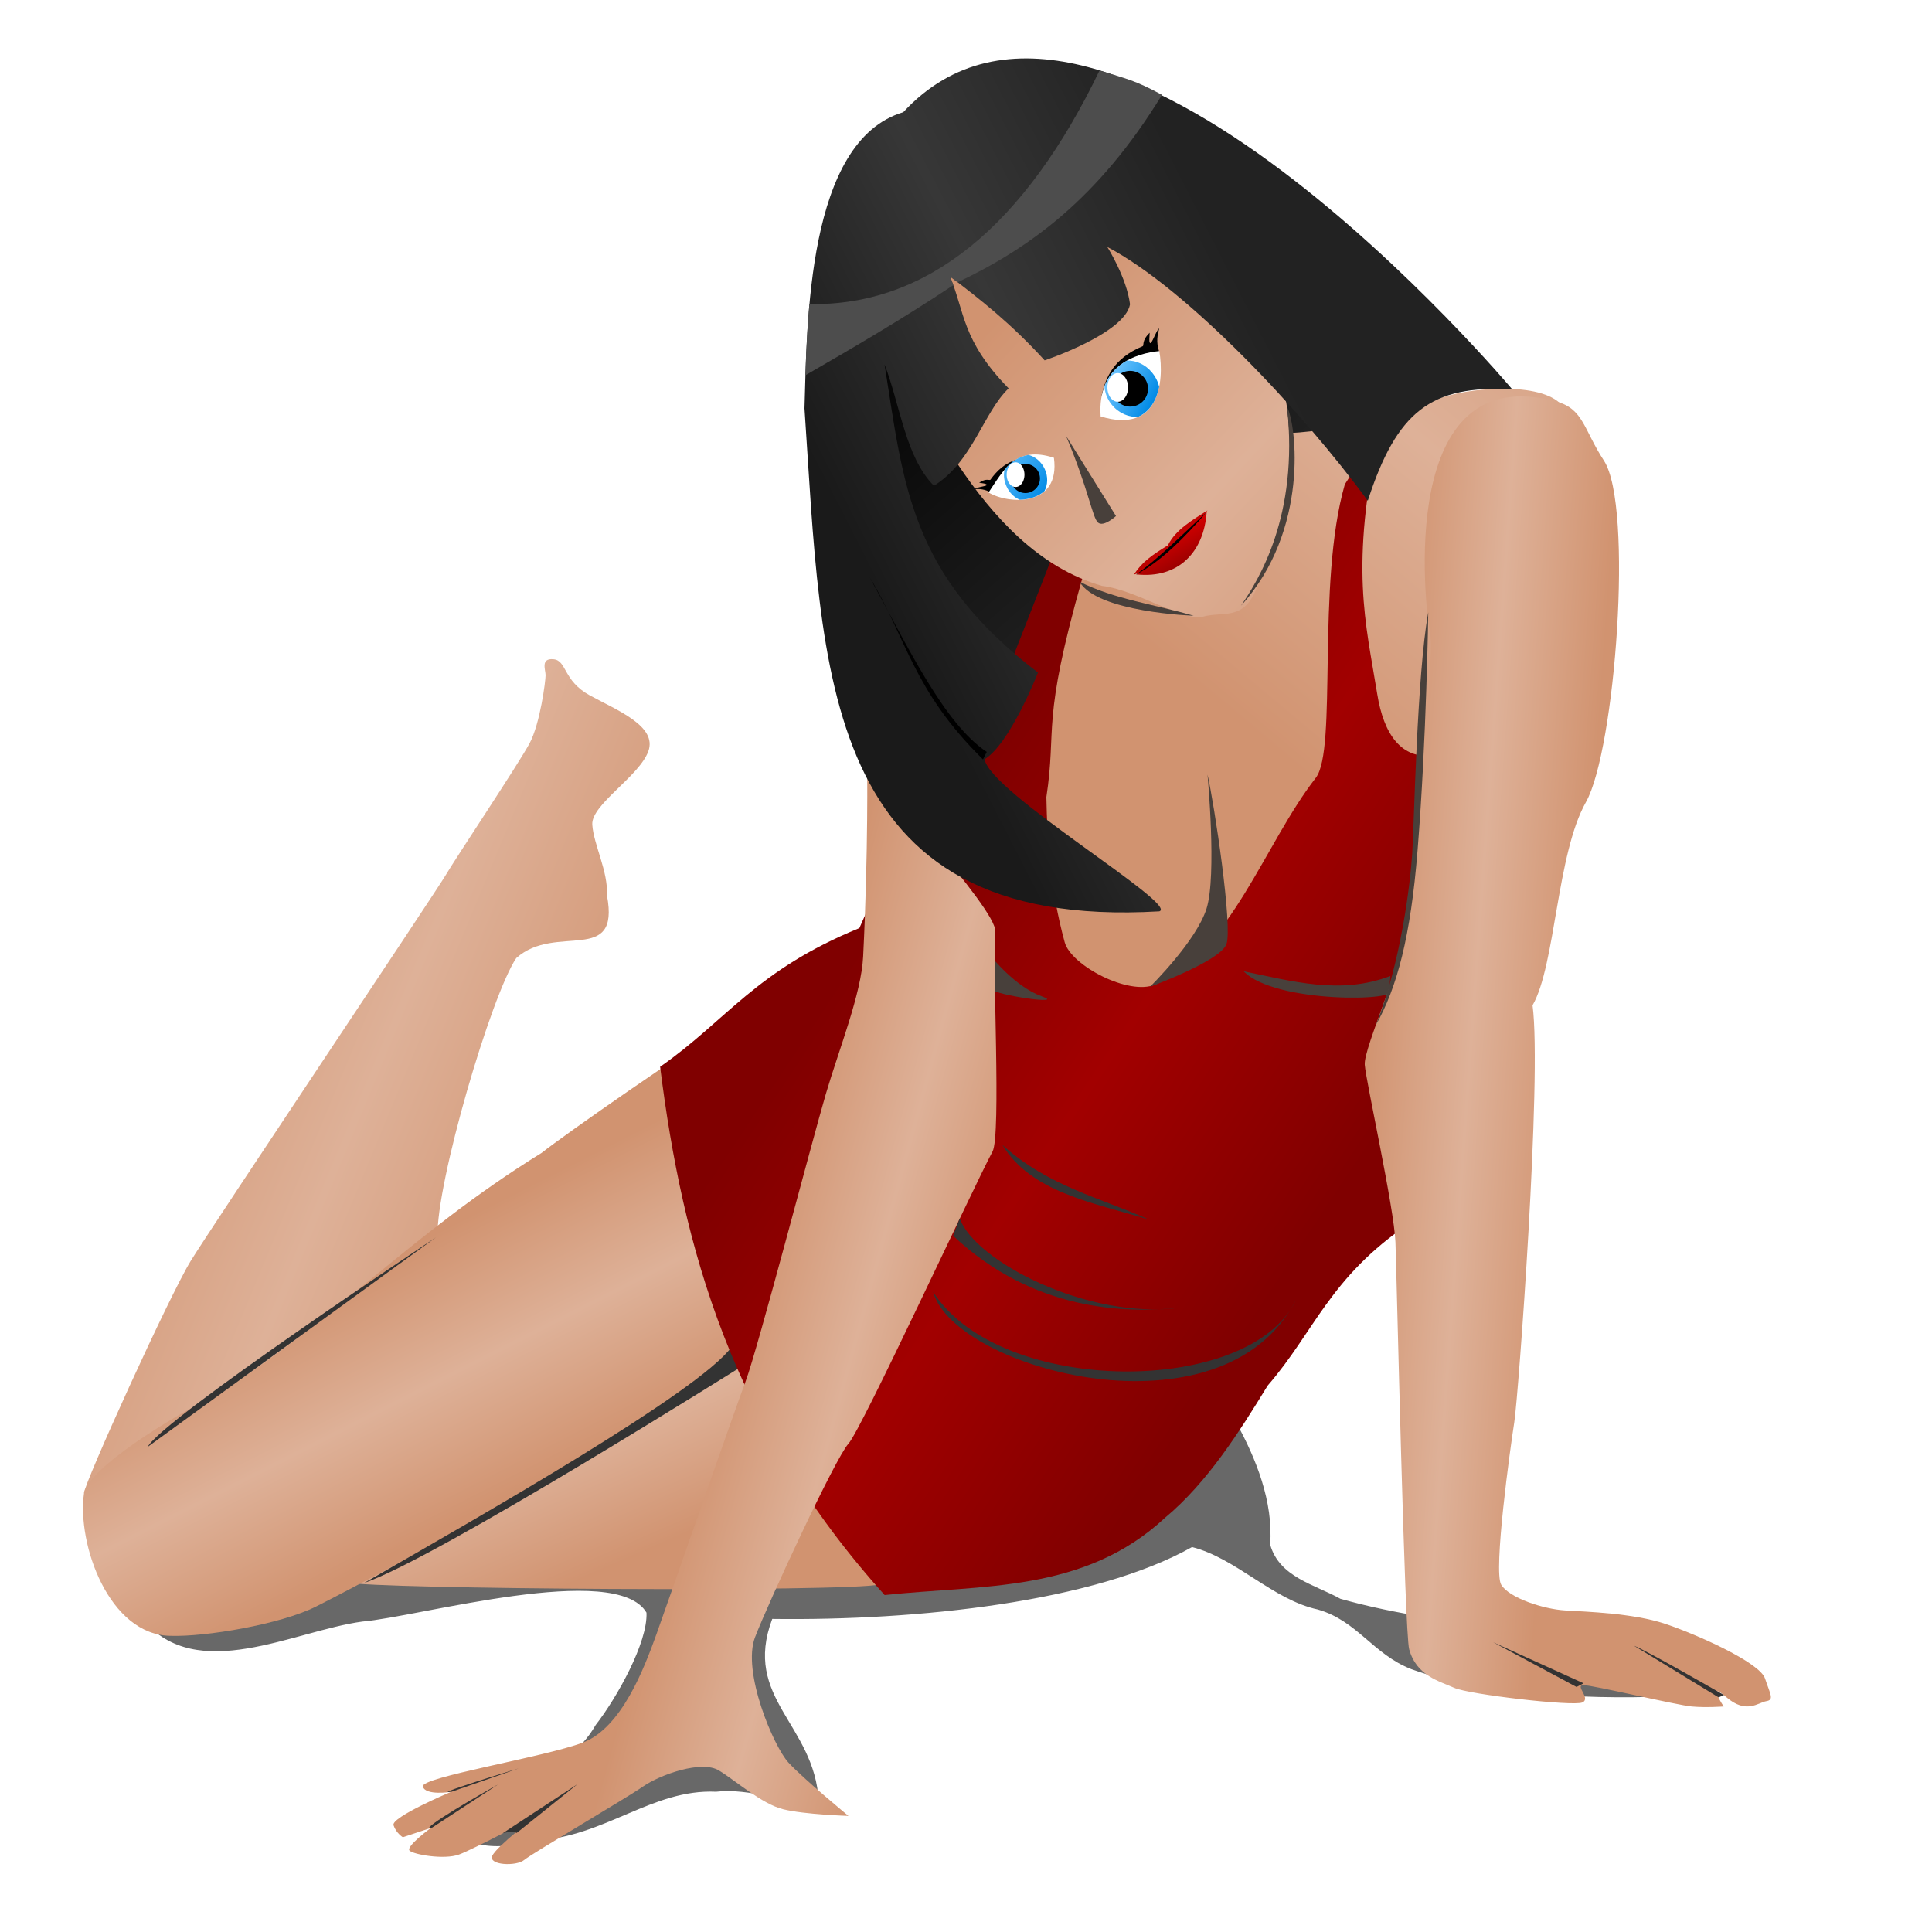 <?xml version="1.0" encoding="UTF-8" standalone="no"?>
<!-- Created with Inkscape (http://www.inkscape.org/) -->
<svg
    xmlns:inkscape="http://www.inkscape.org/namespaces/inkscape"
    xmlns:rdf="http://www.w3.org/1999/02/22-rdf-syntax-ns#"
    xmlns="http://www.w3.org/2000/svg"
    xmlns:sodipodi="http://sodipodi.sourceforge.net/DTD/sodipodi-0.dtd"
    xmlns:cc="http://creativecommons.org/ns#"
    xmlns:xlink="http://www.w3.org/1999/xlink"
    xmlns:dc="http://purl.org/dc/elements/1.1/"
    xmlns:svg="http://www.w3.org/2000/svg"
    xmlns:ns1="http://sozi.baierouge.fr"
    id="svg2"
    sodipodi:docname="lady-in-red.svg"
    inkscape:export-filename="lady-in-red.png"
    viewBox="0 0 256 256"
    inkscape:export-xdpi="45"
    version="1.1"
    inkscape:export-ydpi="45"
    inkscape:version="0.48.0 r9654"
  >
  <defs
      id="defs4"
    >
    <linearGradient
        id="linearGradient3992"
      >
      <stop
          id="stop3994"
          style="stop-color:#9f0000"
          offset="0"
      />
      <stop
          id="stop3996"
          style="stop-color:#d40000"
          offset="1"
      />
    </linearGradient
    >
    <linearGradient
        id="linearGradient3962"
      >
      <stop
          id="stop3964"
          style="stop-color:#008ae6"
          offset="0"
      />
      <stop
          id="stop3966"
          style="stop-color:#73c7ff"
          offset="1"
      />
    </linearGradient
    >
    <linearGradient
        id="linearGradient2868"
      >
      <stop
          id="stop2870"
          style="stop-color:#d19370"
          offset="0"
      />
      <stop
          id="stop2876"
          style="stop-color:#deb198"
          offset=".5"
      />
      <stop
          id="stop2872"
          style="stop-color:#d19370"
          offset="1"
      />
    </linearGradient
    >
    <linearGradient
        id="linearGradient2874"
        y2="547.02"
        xlink:href="#linearGradient2868"
        gradientUnits="userSpaceOnUse"
        x2="239.53"
        gradientTransform="translate(-415,58)"
        y1="515.52"
        x1="223.49"
        inkscape:collect="always"
    />
    <linearGradient
        id="linearGradient2878"
        y2="524.61"
        xlink:href="#linearGradient2868"
        gradientUnits="userSpaceOnUse"
        x2="240.62"
        gradientTransform="translate(-415,58)"
        y1="499.11"
        x1="179.16"
        inkscape:collect="always"
    />
    <linearGradient
        id="linearGradient2880"
        y2="525.09"
        xlink:href="#linearGradient2868"
        gradientUnits="userSpaceOnUse"
        x2="300.07"
        gradientTransform="translate(-415,58)"
        y1="516.09"
        x1="267.17"
        inkscape:collect="always"
    />
    <linearGradient
        id="linearGradient2882"
        y2="527.84"
        xlink:href="#linearGradient2868"
        gradientUnits="userSpaceOnUse"
        x2="237.55"
        gradientTransform="translate(-415,58)"
        y1="557.84"
        x1="250.66"
        inkscape:collect="always"
    />
    <linearGradient
        id="linearGradient2884"
        y2="492.64"
        xlink:href="#linearGradient2868"
        gradientUnits="userSpaceOnUse"
        x2="376.68"
        gradientTransform="translate(-415,58)"
        y1="490.64"
        x1="348.87"
        inkscape:collect="always"
    />
    <linearGradient
        id="linearGradient2886"
        y2="378.5"
        xlink:href="#linearGradient2868"
        gradientUnits="userSpaceOnUse"
        x2="388.19"
        gradientTransform="translate(-415,58)"
        y1="446"
        x1="331.65"
        inkscape:collect="always"
    />
    <linearGradient
        id="linearGradient2894"
        y2="455.78"
        xlink:href="#linearGradient2868"
        gradientUnits="userSpaceOnUse"
        x2="341.97"
        gradientTransform="translate(-415,58)"
        y1="405.72"
        x1="288.45"
        inkscape:collect="always"
    />
    <linearGradient
        id="linearGradient2902"
        y2="505.92"
        gradientUnits="userSpaceOnUse"
        x2="347.71"
        gradientTransform="translate(-415,58)"
        y1="466.68"
        x1="288.66"
        inkscape:collect="always"
      >
      <stop
          id="stop2898"
          style="stop-color:#800000"
          offset="0"
      />
      <stop
          id="stop2904"
          style="stop-color:#a20000"
          offset=".5"
      />
      <stop
          id="stop2900"
          style="stop-color:#800000"
          offset="1"
      />
    </linearGradient
    >
    <linearGradient
        id="linearGradient2914"
        y2="375.74"
        gradientUnits="userSpaceOnUse"
        x2="325.89"
        gradientTransform="translate(-415,58)"
        y1="403.7"
        x1="271.3"
        inkscape:collect="always"
      >
      <stop
          id="stop2910"
          style="stop-color:#1a1a1a"
          offset="0"
      />
      <stop
          id="stop4023"
          style="stop-color:#373737"
          offset=".5"
      />
      <stop
          id="stop2912"
          style="stop-color:#222222"
          offset="1"
      />
    </linearGradient
    >
    <linearGradient
        id="linearGradient2922"
        y2="475.16"
        gradientUnits="userSpaceOnUse"
        x2="357.96"
        gradientTransform="translate(-415,58)"
        y1="389.61"
        x1="284.07"
        inkscape:collect="always"
      >
      <stop
          id="stop2918"
          style="stop-color:#000000"
          offset="0"
      />
      <stop
          id="stop2920"
          style="stop-color:#464646"
          offset="1"
      />
    </linearGradient
    >
    <filter
        id="filter3722"
        inkscape:collect="always"
        color-interpolation-filters="sRGB"
      >
      <feGaussianBlur
          id="feGaussianBlur3724"
          stdDeviation="1.882"
          inkscape:collect="always"
      />
    </filter
    >
    <filter
        id="filter3738"
        inkscape:collect="always"
        color-interpolation-filters="sRGB"
      >
      <feGaussianBlur
          id="feGaussianBlur3740"
          stdDeviation="0.55"
          inkscape:collect="always"
      />
    </filter
    >
    <filter
        id="filter3750"
        inkscape:collect="always"
        color-interpolation-filters="sRGB"
      >
      <feGaussianBlur
          id="feGaussianBlur3752"
          stdDeviation="0.507"
          inkscape:collect="always"
      />
    </filter
    >
    <filter
        id="filter3762"
        height="1.177"
        width="1.482"
        color-interpolation-filters="sRGB"
        y="-.088"
        x="-.241"
        inkscape:collect="always"
      >
      <feGaussianBlur
          id="feGaussianBlur3764"
          stdDeviation="1.035"
          inkscape:collect="always"
      />
    </filter
    >
    <filter
        id="filter3774"
        height="1.369"
        width="1.188"
        color-interpolation-filters="sRGB"
        y="-.185"
        x="-.094"
        inkscape:collect="always"
      >
      <feGaussianBlur
          id="feGaussianBlur3776"
          stdDeviation="0.762"
          inkscape:collect="always"
      />
    </filter
    >
    <filter
        id="filter3782"
        height="1.257"
        width="1.063"
        color-interpolation-filters="sRGB"
        y="-.129"
        x="-.032"
        inkscape:collect="always"
      >
      <feGaussianBlur
          id="feGaussianBlur3784"
          stdDeviation="0.634"
          inkscape:collect="always"
      />
    </filter
    >
    <filter
        id="filter3802"
        height="1.321"
        width="1.129"
        color-interpolation-filters="sRGB"
        y="-.161"
        x="-.065"
        inkscape:collect="always"
      >
      <feGaussianBlur
          id="feGaussianBlur3804"
          stdDeviation="0.811"
          inkscape:collect="always"
      />
    </filter
    >
    <filter
        id="filter3818"
        height="2"
        width="1.18"
        color-interpolation-filters="sRGB"
        y="-.5"
        x="-.09"
        inkscape:collect="always"
      >
      <feGaussianBlur
          id="feGaussianBlur3820"
          stdDeviation="0.728"
          inkscape:collect="always"
      />
    </filter
    >
    <filter
        id="filter3830"
        inkscape:collect="always"
        color-interpolation-filters="sRGB"
      >
      <feGaussianBlur
          id="feGaussianBlur3832"
          stdDeviation="0.178"
          inkscape:collect="always"
      />
    </filter
    >
    <filter
        id="filter3846"
        height="1.37"
        width="1.287"
        color-interpolation-filters="sRGB"
        y="-.185"
        x="-.143"
        inkscape:collect="always"
      >
      <feGaussianBlur
          id="feGaussianBlur3848"
          stdDeviation="0.442"
          inkscape:collect="always"
      />
    </filter
    >
    <filter
        id="filter3858"
        height="1.082"
        width="1.304"
        color-interpolation-filters="sRGB"
        y="-.041"
        x="-.152"
        inkscape:collect="always"
      >
      <feGaussianBlur
          id="feGaussianBlur3860"
          stdDeviation="0.45"
          inkscape:collect="always"
      />
    </filter
    >
    <filter
        id="filter3870"
        height="1.402"
        width="1.12"
        color-interpolation-filters="sRGB"
        y="-.201"
        x="-.06"
        inkscape:collect="always"
      >
      <feGaussianBlur
          id="feGaussianBlur3872"
          stdDeviation="0.377"
          inkscape:collect="always"
      />
    </filter
    >
    <filter
        id="filter3890"
        height="1.293"
        width="1.145"
        color-interpolation-filters="sRGB"
        y="-.146"
        x="-.072"
        inkscape:collect="always"
      >
      <feGaussianBlur
          id="feGaussianBlur3892"
          stdDeviation="0.361"
          inkscape:collect="always"
      />
    </filter
    >
    <filter
        id="filter3902"
        height="1.24"
        width="1.138"
        color-interpolation-filters="sRGB"
        y="-.12"
        x="-.069"
        inkscape:collect="always"
      >
      <feGaussianBlur
          id="feGaussianBlur3904"
          stdDeviation="0.343"
          inkscape:collect="always"
      />
    </filter
    >
    <filter
        id="filter3918"
        height="1.334"
        width="1.111"
        color-interpolation-filters="sRGB"
        y="-.167"
        x="-.055"
        inkscape:collect="always"
      >
      <feGaussianBlur
          id="feGaussianBlur3920"
          stdDeviation="0.217"
          inkscape:collect="always"
      />
    </filter
    >
    <filter
        id="filter3922"
        inkscape:collect="always"
        color-interpolation-filters="sRGB"
      >
      <feGaussianBlur
          id="feGaussianBlur3924"
          stdDeviation="0.217"
          inkscape:collect="always"
      />
    </filter
    >
    <filter
        id="filter3926"
        inkscape:collect="always"
        color-interpolation-filters="sRGB"
      >
      <feGaussianBlur
          id="feGaussianBlur3928"
          stdDeviation="0.217"
          inkscape:collect="always"
      />
    </filter
    >
    <filter
        id="filter3950"
        height="1.253"
        width="1.446"
        color-interpolation-filters="sRGB"
        y="-.127"
        x="-.223"
        inkscape:collect="always"
      >
      <feGaussianBlur
          id="feGaussianBlur3952"
          stdDeviation="0.615"
          inkscape:collect="always"
      />
    </filter
    >
    <linearGradient
        id="linearGradient3968"
        y2="400.15"
        xlink:href="#linearGradient3962"
        gradientUnits="userSpaceOnUse"
        x2="314.97"
        gradientTransform="translate(-415,58)"
        y1="403.46"
        x1="321.28"
        inkscape:collect="always"
    />
    <linearGradient
        id="linearGradient3970"
        y2="411.27"
        xlink:href="#linearGradient3962"
        gradientUnits="userSpaceOnUse"
        x2="298.85"
        gradientTransform="translate(-415,58)"
        y1="416.4"
        x1="306.62"
        inkscape:collect="always"
    />
    <filter
        id="filter3988"
        inkscape:collect="always"
        color-interpolation-filters="sRGB"
      >
      <feGaussianBlur
          id="feGaussianBlur3990"
          stdDeviation="0.22"
          inkscape:collect="always"
      />
    </filter
    >
    <linearGradient
        id="linearGradient3998"
        y2="421.65"
        xlink:href="#linearGradient3992"
        gradientUnits="userSpaceOnUse"
        x2="323.28"
        gradientTransform="translate(-415,58)"
        y1="425.15"
        x1="325.28"
        inkscape:collect="always"
    />
    <linearGradient
        id="linearGradient4000"
        y2="422.9"
        xlink:href="#linearGradient3992"
        gradientUnits="userSpaceOnUse"
        x2="328.03"
        gradientTransform="translate(-415,58)"
        y1="416.84"
        x1="320.66"
        inkscape:collect="always"
    />
  </defs
  >
  <sodipodi:namedview
      id="base"
      bordercolor="#666666"
      inkscape:pageshadow="2"
      inkscape:window-y="24"
      pagecolor="#ffffff"
      inkscape:window-height="962"
      inkscape:window-maximized="0"
      inkscape:zoom="1"
      inkscape:window-x="159"
      showgrid="false"
      borderopacity="1.0"
      inkscape:current-layer="layer1"
      inkscape:cx="160"
      inkscape:cy="160"
      inkscape:snap-global="false"
      inkscape:window-width="1167"
      inkscape:pageopacity="0.0"
      inkscape:document-units="px"
  />
  <g
      id="layer3"
      style="display:none"
      inkscape:label="background"
      inkscape:groupmode="layer"
      transform="translate(0,-121)"
    >
    <rect
        id="rect4119"
        style="display:inline;fill:#000000"
        height="377"
        width="795"
        y="0"
        x="0"
    />
  </g
  >
  <g
      id="layer1"
      inkscape:label="drawing"
      inkscape:groupmode="layer"
      transform="translate(246.97 -409.02)"
    >
    <path
        id="path3663"
        style="color:#000000;fill:url(#linearGradient2922)"
        inkscape:connector-curvature="0"
        d="m-131.01 434.5s-4.773 32.88-2.475 40.659c2.298 7.778 21.036 30.759 21.036 30.759s55.331-44.548 54.978-45.608c-0.354-1.061-63.286-44.371-73.539-25.809z"
    />
    <path
        id="path3664"
        sodipodi:nodetypes="ccccccccccccccccccc"
        style="fill-opacity:.591;color:#000000;filter:url(#filter3722);fill:#000000"
        inkscape:connector-curvature="0"
        d="m-176.04 652.91c9.244-0.492 15.472-6.859 23.958-6.477 4.415-0.531 9.276 1.582 13.596 1.263-0.548-10.245-10.141-13.613-6.156-24.16 19.198 0.25 42.668-2.234 55.625-9.524 5.889 1.505 10.701 6.987 16.654 8.273 5.23 1.485 7.361 5.959 12.4 7.905 9.75 3.585 25.475 4.118 35.646 3.511 3.278 1.206 6.436-1.57 0.882-5.45-15.1-3.518-30.869-3.14-45.924-7.382-3.422-1.905-8.101-2.864-9.307-7.183 0.849-11.396-9.219-22.904-10.953-26.627-35.816-3.526-69.977-2.041-105.21 3.247-15.893 2.12-47.08 12.048-33.219 33.323 7.206 8.606 19.938 1.503 29.073 0.26 7.468-0.626 33.632-8.047 37.669-1.184 0.178 3.97-3.931 11.279-6.717 14.865-4.538 7.806-11.999 5.837-19.952 9.954 0.288 6.843 6.757 6.761 11.933 5.385z"
    />
    <path
        id="path3889"
        sodipodi:nodetypes="ccc"
        style="color:#000000;fill:#000000"
        inkscape:connector-curvature="0"
        d="m-96.45 485.13c3.298-2.492 6.479-5.1 9.192-8.176 0.253 0.464-5.656 7.617-9.192 8.176z"
    />
    <path
        id="path3649"
        sodipodi:nodetypes="cssssssssccsc"
        style="color:#000000;fill:url(#linearGradient2878)"
        inkscape:connector-curvature="0"
        d="m-235.84 606.86c0-1.237 11.314-26.163 14.142-30.759 2.828-4.596 32.527-48.967 33.764-51.088 1.237-2.121 9.723-14.849 11.137-17.501 1.414-2.652 2.121-8.309 2.121-9.016 0-0.707-0.707-2.298 1.061-2.121 1.768 0.177 1.237 2.828 4.773 4.773 3.535 1.944 9.016 4.066 7.778 7.425-1.237 3.359-7.601 7.071-7.425 9.723 0.177 2.652 2.121 6.187 1.944 9.369 1.776 9.367-6.776 3.601-12.021 8.309-3.311 4.932-10.619 29.734-10.43 36.946 0.101 3.86-39.598 34.295-46.846 33.941z"
    />
    <path
        id="path3639"
        sodipodi:nodetypes="cssssssc"
        style="color:#000000;fill:url(#linearGradient2886)"
        inkscape:connector-curvature="0"
        d="m-68.781 465.44s9.192-2.828 13.965-4.066c4.773-1.237 13.965-1.591 15.38 2.298 1.414 3.889-9.633 73.496-15.733 80.08-14.807 15.981-74.776 2.73-57.629-31.997 1.442-2.919 2.393-19.887 9.318-28.468 7.496-9.288 15.681-18.858 24.78-17.066 2.919 0.575 7.897-0.417 9.92-0.781z"
    />
    <path
        id="path3645"
        sodipodi:nodetypes="cssssc"
        style="color:#000000;fill:url(#linearGradient2882)"
        inkscape:connector-curvature="0"
        d="m-147.09 587.77s-38.891 23.158-41.366 24.395c-2.475 1.237-12.905-1.591-13.612 0-0.707 1.591-1.768 5.657 1.237 6.541 3.005 0.884 66.265 1.311 70.507 0.25 4.243-1.061-7.221-31.893-16.767-31.186z"
    />
    <path
        id="path3647"
        sodipodi:nodetypes="cccccssc"
        style="color:#000000;fill:url(#linearGradient2874)"
        inkscape:connector-curvature="0"
        d="m-152.22 546.05c-2.995 1.498-20.015 13.366-22.981 15.733-17.577 10.855-28.261 23.049-43.664 32.35-5.657 2.828-16.263 9.369-16.971 12.728-0.966 6.779 3.334 18.855 11.49 18.915 4.577 0.148 14.514-1.501 19.269-3.889 9.316-4.679 52.679-28.107 57.276-33.764 1.815-2.233 0-38.007-4.419-42.073z"
    />
    <path
        id="path3831"
        sodipodi:nodetypes="cccc"
        style="color:#000000;filter:url(#filter3738);fill:#333333"
        inkscape:connector-curvature="0"
        d="m-198.72 618.77c15.148-8.71 44.314-25.268 48.689-31.268 1.125 1.625 1.793 2.293 1.793 2.293s-41.107 25.85-50.482 28.975z"
    />
    <path
        id="path2865"
        sodipodi:nodetypes="ccsssccsccccccccccccc"
        style="color:#000000;fill:url(#linearGradient2902)"
        inkscape:connector-curvature="0"
        d="m-103.54 485.58c-5.52 19.418-3.364 19.727-4.78 29.061 0.118 5.676 0.462 12.029 2.427 19.232 0.843 3.091 8.518 7.108 11.97 5.604 10.062-4.384 14.481-18.635 21.298-27.384 2.9-3.722 0.053-25.719 3.854-38.899l4.556-7.096c-3.901 18.144-1.807 25.31-0.263 34.896 0.861 5.342 3.208 8.689 7.482 8.116l5.25-1 3.5 9-11.97 54.013c-10.608 7.18-12.565 14.34-18.784 21.5-3.711 6.071-7.979 12.829-13.573 17.487-10.714 9.985-24.198 8.881-37.177 10.263-20.276-22.493-26.77-46.104-29.75-70 8.8-6.125 12.622-12.749 26.402-18.377l8.598-19.373 11.25-15.25 5.625-14.375 4.082 2.595z"
    />
    <path
        id="path3827"
        sodipodi:nodetypes="cssc"
        style="color:#000000;filter:url(#filter3846);fill:#48403b"
        inkscape:connector-curvature="0"
        d="m-115.62 535.77s3.155 4 6.655 5.25-6.42-0.177-6.545-0.927 0.265-2.448-0.11-4.323z"
    />
    <path
        id="path3651"
        sodipodi:nodetypes="cccsssssc"
        style="color:#000000;fill:url(#linearGradient2894)"
        inkscape:connector-curvature="0"
        d="m-124.82 457.66s1.591 9.899 4.773 12.905c4.654 6.922 10.723 13.676 19.092 16.087 4.596 0.53 10.783 4.773 13.435 4.066 2.652-0.707 5.127 0.53 6.894-3.359s4.711-11.393 4.596-17.147c-0.177-8.839-0.354-12.728-8.309-22.804s-19.269-19.622-25.809-18.562c-6.541 1.061-20.683 12.728-14.672 28.815z"
    />
    <path
        id="path2864"
        sodipodi:nodetypes="csccccc"
        style="color:#000000;fill:#000000"
        inkscape:connector-curvature="0"
        d="m-101 461.43c0.502-2.261 1.499-4.896 5.441-6.535 0.22-0.092-0.186-0.711 0.928-1.781-0.121 1.5 0.024 1.314 0.131 1.383 0.329-0.342 0.841-1.869 1.125-1.941-0.21 0.864-0.439 1.712 0 3.062l-7.625 5.812z"
    />
    <path
        id="path3653"
        sodipodi:nodetypes="ccc"
        style="color:#000000;fill:#ffffff"
        inkscape:connector-curvature="0"
        d="m-101.13 464.2c-0.478-6.88 4.804-8.366 7.778-8.662 0.676 4.035 0 11.049-7.778 8.662z"
    />
    <path
        id="path2888"
        inkscape:connector-curvature="0"
        sodipodi:nodetypes="csccccc"
        style="color:#000000;fill:#000000"
        d="m-109.91 469.63c-1.779-0.011-3.923 0.285-5.825 2.957-0.106 0.149-0.5-0.261-1.493 0.39 1.144 0.166 0.98 0.243 1.013 0.335-0.312 0.188-1.543 0.31-1.646 0.51 0.683-0.009 1.357-0.036 2.293 0.524l5.657-4.716z"
    />
    <path
        id="path3655"
        sodipodi:nodetypes="ccc"
        style="color:#000000;fill:#ffffff"
        inkscape:connector-curvature="0"
        d="m-107.32 469.68c-5.132-1.675-6.71 1.728-8.662 4.596 2.637 1.591 9.546 1.963 8.662-4.596z"
    />
    <path
        id="path3657"
        style="fill-rule:evenodd;fill:url(#linearGradient3970)"
        inkscape:connector-curvature="0"
        d="m-110.69 469.3c-1.331 0.226-2.33 0.959-3.156 1.906-0.187 0.711-0.1 1.517 0.25 2.281 0.382 0.834 1.014 1.449 1.75 1.75 1.224-0.037 2.412-0.385 3.281-1.156 0.435-0.828 0.489-1.908 0.031-2.906-0.446-0.974-1.27-1.647-2.156-1.875z"
    />
    <path
        id="path3659"
        style="fill-rule:evenodd;fill:url(#linearGradient3968)"
        inkscape:connector-curvature="0"
        d="m-97.657 456.8c-1.236 0.705-2.342 1.788-2.969 3.406 0.047 0.839 0.361 1.69 0.969 2.438 0.933 1.147 2.289 1.71 3.531 1.594 1.563-0.715 2.394-2.233 2.75-3.938-0.132-0.658-0.464-1.324-0.938-1.906-0.886-1.089-2.154-1.639-3.344-1.594z"
    />
    <path
        id="path3887"
        sodipodi:nodetypes="cccc"
        style="color:#000000;filter:url(#filter3818);fill:#48403b"
        inkscape:connector-curvature="0"
        d="m-82.175 537.72c6.417 1.308 12.802 3.161 19.445 0.619l-0.177 1.856c2 1.5-15.135 1.841-19.269-2.475z"
    />
    <path
        id="path3641"
        sodipodi:nodetypes="csscssssssscssssssssss"
        style="color:#000000;fill:url(#linearGradient2884)"
        inkscape:connector-curvature="0"
        d="m-40.674 462.25c3.524 0.974 3.555 3.71 6.23 7.803 3.936 6.023 1.505 38.361-2.384 45.255-3.889 6.894-4.019 21.602-7.071 26.922 1.265 9.48-1.889 51.874-2.419 55.233-0.53 3.359-2.798 19.769-1.737 21.536 1.061 1.768 5.614 3.234 8.442 3.41 2.828 0.177 9.016 0.354 13.258 1.768 4.243 1.414 12.551 5.127 13.258 7.248 0.707 2.121 1.237 2.828 0.177 3.005-1.061 0.177-2.652 1.768-5.303-0.53-2.652-2.298-0.354 1.237-0.354 1.237s-2.298 0.177-4.243 0c-1.945-0.177-13.081-2.828-14.319-2.828-1.237 0 1.061 1.768-0.177 2.298-1.237 0.53-15.026-1.061-16.971-1.945-1.945-0.884-4.98-1.557-5.959-5.105-0.618-2.241-1.643-49.342-1.82-53.938-0.177-4.596-3.889-21.213-4.066-23.511-0.177-2.298 5.376-14.147 5.657-19.092 0.323-5.7 3.712-34.295 3.005-38.007-0.707-3.712-4.528-36.65 16.794-30.759z"
    />
    <path
        id="path3767"
        sodipodi:nodetypes="cccc"
        style="color:#000000;fill:url(#linearGradient4000)"
        inkscape:connector-curvature="0"
        d="m-96.719 485.15c1.079-1.686 2.425-2.593 4.5-3.875 1.026-2.099 3.336-3.394 5.25-4.625 0 0-5.718 7.381-9.75 8.5z"
    />
    <path
        id="path2890"
        inkscape:connector-curvature="0"
        sodipodi:nodetypes="ccc"
        style="color:#000000;filter:url(#filter3988);fill:#000000"
        d="m-96.406 485.13c2.844-2.021 6.161-5.322 9.325-8.264-2.42 3.372-4.785 7.888-9.325 8.264z"
    />
    <path
        id="path3769"
        sodipodi:nodetypes="ccc"
        style="color:#000000;fill:url(#linearGradient3998)"
        inkscape:connector-curvature="0"
        d="m-96.406 485.13c3.214-1.65 6.497-4.986 9.325-8.264-0.339 5.156-3.624 8.883-9.325 8.264z"
    />
    <path
        id="path3833"
        style="color:#000000;filter:url(#filter3950);fill:#48403b"
        inkscape:connector-curvature="0"
        d="m-105.72 466.77 6.625 10.625s-1.625 1.5-2.375 0.875-1.25-4.375-4.25-11.5z"
    />
    <path
        id="path3823"
        sodipodi:nodetypes="cscsc"
        inkscape:connector-curvature="0"
        style="color:#000000;filter:url(#filter3830);fill:#48403b"
        d="m-57.719 490.15s-0.216 16.614-1.418 31.588c-0.917 11.425-2.722 18.183-5.538 23.125 3.391-8.374 4.581-18.963 4.831-22.713s0.625-23.75 2.125-32z"
    />
    <path
        id="path3825"
        sodipodi:nodetypes="cscsc"
        inkscape:connector-curvature="0"
        style="color:#000000;filter:url(#filter3762);fill:#48403b"
        d="m-86.969 511.65s1.25 13.375-0.125 17.75-7.5 10.375-7.5 10.375 9.25-3.375 10.125-5.625-1.616-18.662-2.5-22.5z"
    />
    <path
        id="path3928"
        inkscape:connector-curvature="0"
        sodipodi:nodetypes="ccc"
        style="color:#000000;filter:url(#filter3870);fill:#48403b"
        d="m-103.92 486.1c4.619 2.341 10.068 3.022 15.114 4.508 0 0-12.816-0.442-15.114-4.508z"
    />
    <path
        id="path3930"
        inkscape:connector-curvature="0"
        sodipodi:nodetypes="ccc"
        style="color:#000000;filter:url(#filter3858);fill:#48403b"
        d="m-82.529 489.28c2.282-3.369 7.673-11.845 6.099-26.34 1.238 2.328 2.983 16.344-6.099 26.34z"
    />
    <path
        id="path3897"
        style="color:#000000;filter:url(#filter3890);fill:#333333"
        inkscape:connector-curvature="0"
        d="m-49.118 626.63 11.049 5.922 0.928-0.486s-10.607-4.817-11.977-5.436z"
    />
    <path
        id="path3899"
        style="color:#000000;filter:url(#filter3902);fill:#333333"
        inkscape:connector-curvature="0"
        d="m-30.468 627.08 11.225 6.85 0.707-0.309s-10.209-5.878-11.932-6.541z"
    />
    <path
        id="path3922"
        style="color:#000000;filter:url(#filter3750);fill:#333333"
        inkscape:connector-curvature="0"
        d="m-227.4 600.74 38.184-27.754s-36.239 24.042-38.184 27.754z"
    />
    <path
        id="path3964"
        sodipodi:rx="0.92807764"
        sodipodi:ry="0.92807764"
        style="fill-rule:evenodd;fill:#000000"
        sodipodi:type="arc"
        d="m142.13 65.214a0.928 0.928 0 1 1 -1.856 0 0.928 0.928 0 1 1 1.856 0z"
        transform="matrix(2.079 0 0 2.079 -404.66 336.84)"
        sodipodi:cy="65.213753"
        sodipodi:cx="141.20038"
    />
    <path
        id="path3966"
        sodipodi:rx="0.92807764"
        sodipodi:ry="0.92807764"
        style="fill-rule:evenodd;fill:#000000"
        sodipodi:type="arc"
        d="m142.13 65.214a0.928 0.928 0 1 1 -1.856 0 0.928 0.928 0 1 1 1.856 0z"
        transform="matrix(2.549 0 0 2.549 -457.14 294.3)"
        sodipodi:cy="65.213753"
        sodipodi:cx="141.20038"
    />
    <path
        id="path3968"
        sodipodi:rx="0.92807764"
        sodipodi:ry="0.92807764"
        style="fill-rule:evenodd;fill:#ffffff"
        sodipodi:type="arc"
        d="m142.13 65.214a0.928 0.928 0 1 1 -1.856 0 0.928 0.928 0 1 1 1.856 0z"
        transform="matrix(1.476 0 0 2.048 -307.28 326.8)"
        sodipodi:cy="65.213753"
        sodipodi:cx="141.20038"
    />
    <path
        id="path3970"
        sodipodi:rx="0.92807764"
        sodipodi:ry="0.92807764"
        style="fill-rule:evenodd;fill:#ffffff"
        sodipodi:type="arc"
        d="m142.13 65.214a0.928 0.928 0 1 1 -1.856 0 0.928 0.928 0 1 1 1.856 0z"
        transform="matrix(1.27 0 0 1.762 -291.73 357.01)"
        sodipodi:cy="65.213753"
        sodipodi:cx="141.20038"
    />
    <path
        id="path3643"
        sodipodi:nodetypes="csssssscsccsscssssscsssssc"
        style="color:#000000;fill:url(#linearGradient2880)"
        inkscape:connector-curvature="0"
        d="m-132.07 510.16s0.177 11.49-0.53 25.633c-0.246 4.925-3.182 12.198-4.95 18.208-1.768 6.01-9.016 33.764-10.607 38.007-1.591 4.243-10.253 29.168-11.844 33.588-1.591 4.419-4.596 12.374-9.723 14.319-5.127 1.944-21.567 4.596-21.213 5.834 0.354 1.237 3.712 0.707 3.712 0.707s-7.955 3.359-7.601 4.419c0.354 1.061 1.237 1.591 1.237 1.591l3.712-1.237s-3.359 2.475-2.828 3.005c0.53 0.53 4.596 1.237 6.541 0.53 1.945-0.707 10.253-5.127 10.253-5.127s-5.303 4.066-5.834 5.303c-0.53 1.237 3.182 1.414 4.243 0.53 1.061-0.884 13.435-8.132 15.733-9.723 2.298-1.591 7.778-3.535 10.076-2.121 2.298 1.414 5.657 4.419 8.485 5.127 2.828 0.707 8.662 0.884 8.662 0.884s-6.01-4.95-7.955-7.071-6.187-12.021-4.419-16.617c1.768-4.596 10.607-23.688 12.374-25.633 1.768-1.945 16.44-33.764 19.092-38.714 1.16-2.165-0.041-24.911 0.354-29.168 0.275-2.965-16.832-21.199-16.971-22.274z"
    />
    <path
        id="path3661"
        sodipodi:nodetypes="ccccccccccccccc"
        style="color:#000000;fill:url(#linearGradient2914)"
        inkscape:connector-curvature="0"
        d="m-127.29 423.89c-12.788 3.813-12.74 28.066-13.081 39.244 2.379 34.662 1.813 69.304 47.023 66.645 2.652-0.884-22.451-15.733-23.158-20.153 3.402-2.086 7.071-11.49 7.071-11.49-17.018-12.958-17.795-24.893-20.329-40.835 2.088 5.454 2.78 12.305 6.541 16.087 5.142-3.196 6.529-9.671 9.899-12.905-6.254-6.414-5.788-10.141-7.778-14.849 4.022 3.064 8.067 6.224 12.551 11.137 0 0 10.607-3.535 11.314-7.425-0.434-3.516-3.005-7.601-3.005-7.601 10.525 5.53 25.827 21.775 34.509 33.627 3.848-11.852 8.383-15.365 19.149-14.752 0 0-54.542-65.015-80.705-36.73z"
    />
    <path
        id="path3712"
        sodipodi:nodetypes="ccc"
        style="color:#000000;filter:url(#filter3782);fill:#333333"
        inkscape:connector-curvature="0"
        d="m-123.33 580.19c8.869 13.924 42.119 13.866 48.083 1.061-9.622 18.885-45.236 9.272-48.083-1.061z"
    />
    <path
        id="path3714"
        sodipodi:nodetypes="cccc"
        style="color:#000000;filter:url(#filter3802);fill:#333333"
        inkscape:connector-curvature="0"
        d="m-119.8 570.46c1.925 5.576 16.874 13.482 29.168 11.844-7.174 0.744-19.376 0.504-30.052-9.546l0.884-2.298z"
    />
    <path
        id="path3716"
        sodipodi:nodetypes="ccc"
        style="color:#000000;filter:url(#filter3774);fill:#333333"
        inkscape:connector-curvature="0"
        d="m-114.14 560.74c3.819 6.296 12.043 7.636 19.445 9.899-6.539-2.956-13.332-4.392-19.445-9.899z"
    />
    <path
        id="path3718"
        sodipodi:nodetypes="cccc"
        style="color:#000000;fill:#000000"
        inkscape:connector-curvature="0"
        d="m-116.72 509.65c-9.34-9.199-10.138-16.12-15-24.125 5.002 9.109 9.864 19.407 15.5 23.125l-0.5 1z"
    />
    <path
        id="path2933"
        sodipodi:nodetypes="cccccccc"
        style="color:#000000;fill:#4d4d4d"
        inkscape:connector-curvature="0"
        d="m-101.28 418.37c-9.828 20.418-22.72 31.238-38.438 30.938-0.306 3.347-0.442 6.582-0.531 9.438 6.335-3.658 12.695-7.36 19.594-11.938-0.139-0.386-0.269-0.758-0.438-1.156 0.335 0.255 0.664 0.524 1 0.781 9.433-4.486 18.626-11.003 27.094-24.844-3.631-1.963-4.683-2.123-8.281-3.219z"
    />
    <path
        id="path3891"
        sodipodi:nodetypes="cccc"
        style="color:#000000;filter:url(#filter3926);fill:#333333"
        inkscape:connector-curvature="0"
        d="m-178.5 651.89 8.07-6.475-9.899 6.497c0.77-0.167 1.393-0.188 1.829-0.021z"
    />
    <path
        id="path3893"
        sodipodi:nodetypes="cccc"
        style="color:#000000;filter:url(#filter3922);fill:#333333"
        inkscape:connector-curvature="0"
        d="m-190.1 651.16 0.316 0.077 8.832-5.778s-8.088 4.508-9.148 5.701z"
    />
    <path
        id="path3895"
        sodipodi:nodetypes="cccc"
        style="color:#000000;filter:url(#filter3918);fill:#333333"
        inkscape:connector-curvature="0"
        d="m-187.2 646.46 8.949-3.116s-7.524 2.277-9.42 3.077c0.249 0.14 0.655-0.092 0.471 0.039z"
    />
  </g
  >
</svg
>

